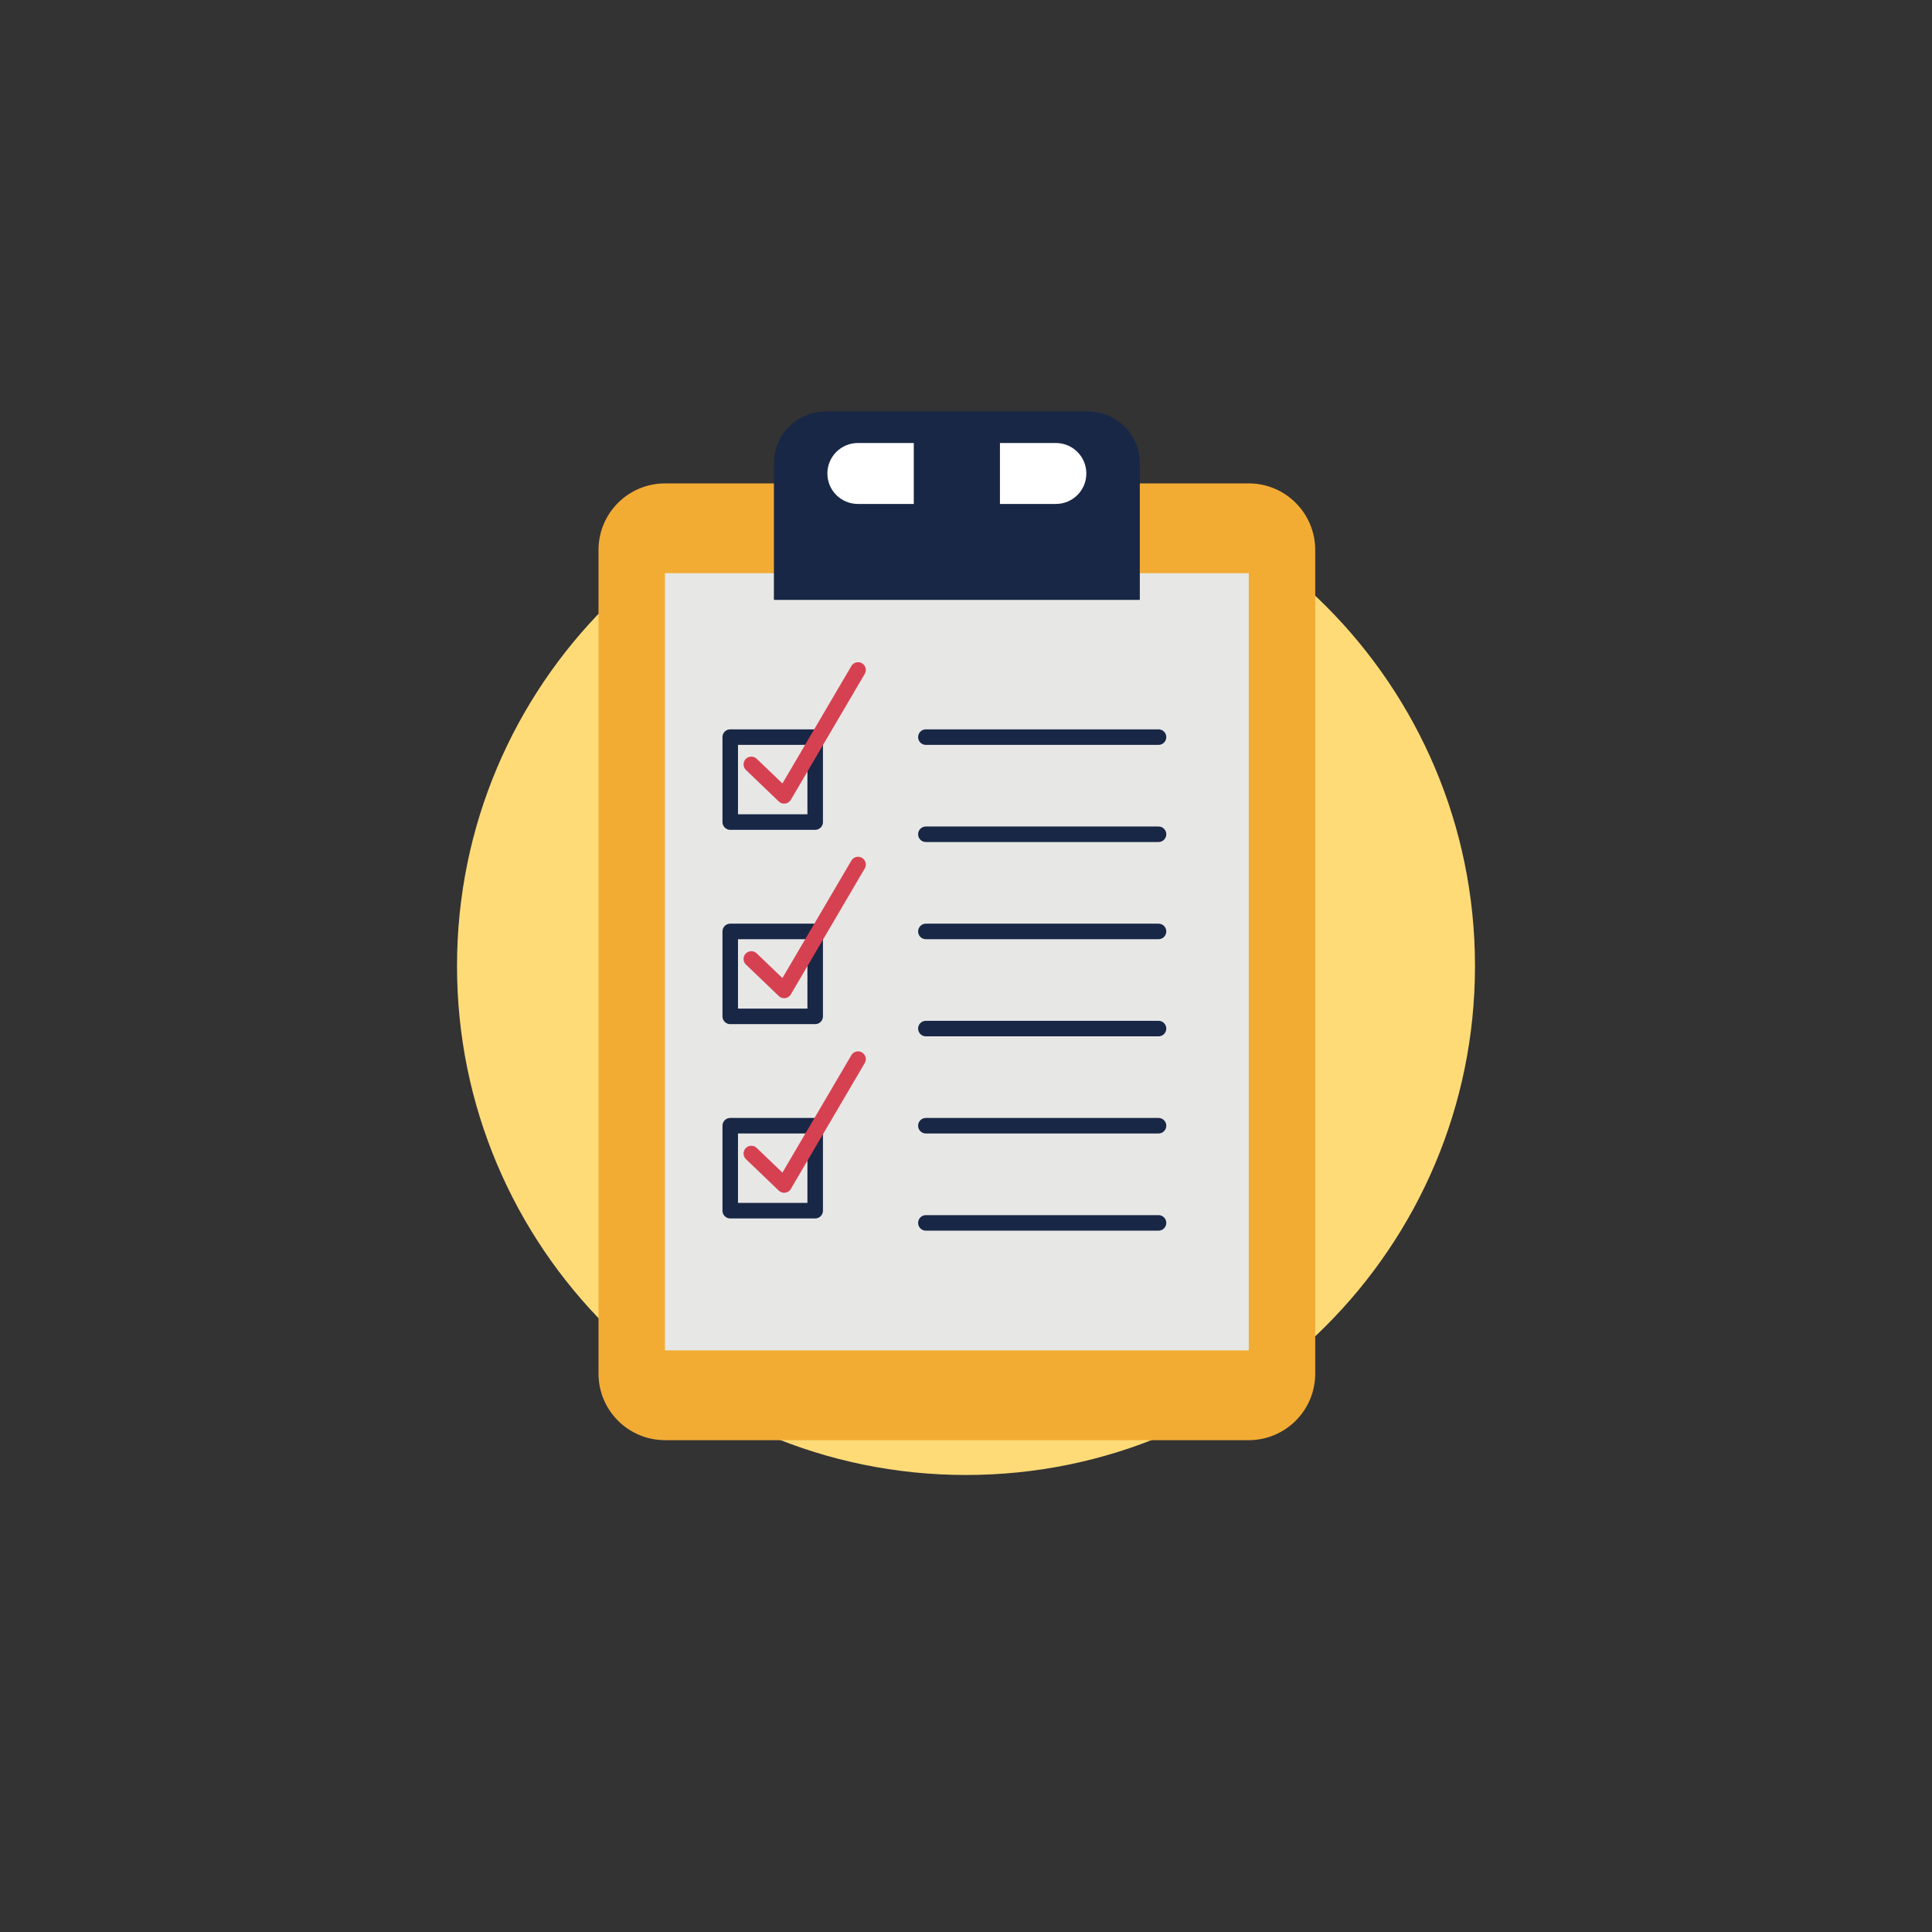 <svg xmlns="http://www.w3.org/2000/svg" xmlns:xlink="http://www.w3.org/1999/xlink" width="1080" viewBox="0 0 810 810" height="1080" preserveAspectRatio="xMidYMid meet"><rect x="0" y="0" width="810" height="810" fill="#333333" stroke="none"/><defs><clipPath id="705b7adbac"><path d="M 191.605 191.605 L 618.395 191.605 L 618.395 618.395 L 191.605 618.395 Z M 191.605 191.605 " clip-rule="nonzero"></path></clipPath><clipPath id="1d748c8e8d"><path d="M 405 191.605 C 287.145 191.605 191.605 287.145 191.605 405 C 191.605 522.855 287.145 618.395 405 618.395 C 522.855 618.395 618.395 522.855 618.395 405 C 618.395 287.145 522.855 191.605 405 191.605 Z M 405 191.605 " clip-rule="nonzero"></path></clipPath><clipPath id="38b13b00f4"><path d="M 250.77 202 L 551.52 202 L 551.52 603.773 L 250.77 603.773 Z M 250.77 202 " clip-rule="nonzero"></path></clipPath><clipPath id="5a46833948"><path d="M 324 172.523 L 478 172.523 L 478 252 L 324 252 Z M 324 172.523 " clip-rule="nonzero"></path></clipPath></defs><g clip-path="url(#705b7adbac)"><g clip-path="url(#1d748c8e8d)"><path fill="#ffdb78" d="M 191.605 191.605 L 618.395 191.605 L 618.395 618.395 L 191.605 618.395 Z M 191.605 191.605 " fill-opacity="1" fill-rule="nonzero"></path></g></g><g clip-path="url(#38b13b00f4)"><path fill="#f2ac34" d="M 523.508 603.801 L 278.832 603.801 C 263.414 603.801 250.926 591.305 250.926 575.895 L 250.926 230.582 C 250.926 215.164 263.414 202.664 278.832 202.664 L 523.508 202.664 C 538.926 202.664 551.414 215.164 551.414 230.582 L 551.414 575.895 C 551.414 591.305 538.926 603.801 523.508 603.801 " fill-opacity="1" fill-rule="nonzero"></path></g><path fill="#e7e8e6" d="M 523.551 566.152 L 278.781 566.152 L 278.781 240.32 L 523.551 240.32 L 523.551 566.152 " fill-opacity="1" fill-rule="nonzero"></path><g clip-path="url(#5a46833948)"><path fill="#192746" d="M 477.875 251.52 L 324.461 251.52 L 324.461 194.199 C 324.461 182.219 334.176 172.496 346.16 172.496 L 456.176 172.496 C 468.164 172.496 477.875 182.219 477.875 194.199 L 477.875 251.52 " fill-opacity="1" fill-rule="nonzero"></path></g><path fill="#ffffff" d="M 383.109 185.734 L 359.66 185.734 C 352.605 185.734 346.883 191.457 346.883 198.512 C 346.883 205.566 352.605 211.281 359.66 211.281 L 383.109 211.281 L 383.109 185.734 " fill-opacity="1" fill-rule="nonzero"></path><path fill="#ffffff" d="M 442.68 185.734 L 419.23 185.734 L 419.23 211.281 L 442.68 211.281 C 449.734 211.281 455.457 205.566 455.457 198.512 C 455.457 191.457 449.734 185.734 442.68 185.734 " fill-opacity="1" fill-rule="nonzero"></path><path stroke-linecap="round" transform="matrix(0.217, 0, 0, -0.217, -2.114, 850.266)" fill="none" stroke-linejoin="miter" d="M 1798.588 2494.143 L 2248.055 2494.143 " stroke="#192746" stroke-width="30" stroke-opacity="1" stroke-miterlimit="10"></path><path stroke-linecap="round" transform="matrix(0.217, 0, 0, -0.217, -2.114, 850.266)" fill="none" stroke-linejoin="miter" d="M 1798.588 2306.454 L 2248.055 2306.454 " stroke="#192746" stroke-width="30" stroke-opacity="1" stroke-miterlimit="10"></path><path stroke-linecap="round" transform="matrix(0.217, 0, 0, -0.217, -2.114, 850.266)" fill="none" stroke-linejoin="miter" d="M 1798.588 2118.71 L 2248.055 2118.71 " stroke="#192746" stroke-width="30" stroke-opacity="1" stroke-miterlimit="10"></path><path stroke-linecap="round" transform="matrix(0.217, 0, 0, -0.217, -2.114, 850.266)" fill="none" stroke-linejoin="miter" d="M 1798.588 1931.021 L 2248.055 1931.021 " stroke="#192746" stroke-width="30" stroke-opacity="1" stroke-miterlimit="10"></path><path stroke-linecap="round" transform="matrix(0.217, 0, 0, -0.217, -2.114, 850.266)" fill="none" stroke-linejoin="miter" d="M 1798.588 1743.332 L 2248.055 1743.332 " stroke="#192746" stroke-width="30" stroke-opacity="1" stroke-miterlimit="10"></path><path stroke-linecap="round" transform="matrix(0.217, 0, 0, -0.217, -2.114, 850.266)" fill="none" stroke-linejoin="miter" d="M 1798.588 1555.589 L 2248.055 1555.589 " stroke="#192746" stroke-width="30" stroke-opacity="1" stroke-miterlimit="10"></path><path stroke-linecap="round" transform="matrix(0.217, 0, 0, -0.217, -2.114, 850.266)" fill="none" stroke-linejoin="round" d="M 1584.719 2330.014 L 1420.584 2330.014 L 1420.584 2494.143 L 1584.719 2494.143 Z M 1584.719 2330.014 " stroke="#192746" stroke-width="30" stroke-opacity="1" stroke-miterlimit="10"></path><path stroke-linecap="round" transform="matrix(0.217, 0, 0, -0.217, -2.114, 850.266)" fill="none" stroke-linejoin="round" d="M 1584.719 1954.617 L 1420.584 1954.617 L 1420.584 2118.71 L 1584.719 2118.71 Z M 1584.719 1954.617 " stroke="#192746" stroke-width="30" stroke-opacity="1" stroke-miterlimit="10"></path><path stroke-linecap="round" transform="matrix(0.217, 0, 0, -0.217, -2.114, 850.266)" fill="none" stroke-linejoin="round" d="M 1584.719 1579.185 L 1420.584 1579.185 L 1420.584 1743.332 L 1584.719 1743.332 Z M 1584.719 1579.185 " stroke="#192746" stroke-width="30" stroke-opacity="1" stroke-miterlimit="10"></path><path stroke-linecap="round" transform="matrix(0.217, 0, 0, -0.217, -2.114, 850.266)" fill="none" stroke-linejoin="round" d="M 1461.33 2441.452 L 1524.759 2380.638 L 1667.542 2623.876 " stroke="#d64151" stroke-width="30" stroke-opacity="1" stroke-miterlimit="10"></path><path stroke-linecap="round" transform="matrix(0.217, 0, 0, -0.217, -2.114, 850.266)" fill="none" stroke-linejoin="round" d="M 1461.33 2065.516 L 1524.759 2004.702 L 1667.542 2247.94 " stroke="#d64151" stroke-width="30" stroke-opacity="1" stroke-miterlimit="10"></path><path stroke-linecap="round" transform="matrix(0.217, 0, 0, -0.217, -2.114, 850.266)" fill="none" stroke-linejoin="round" d="M 1461.33 1689.581 L 1524.759 1628.767 L 1667.542 1872.004 " stroke="#d64151" stroke-width="30" stroke-opacity="1" stroke-miterlimit="10"></path></svg>